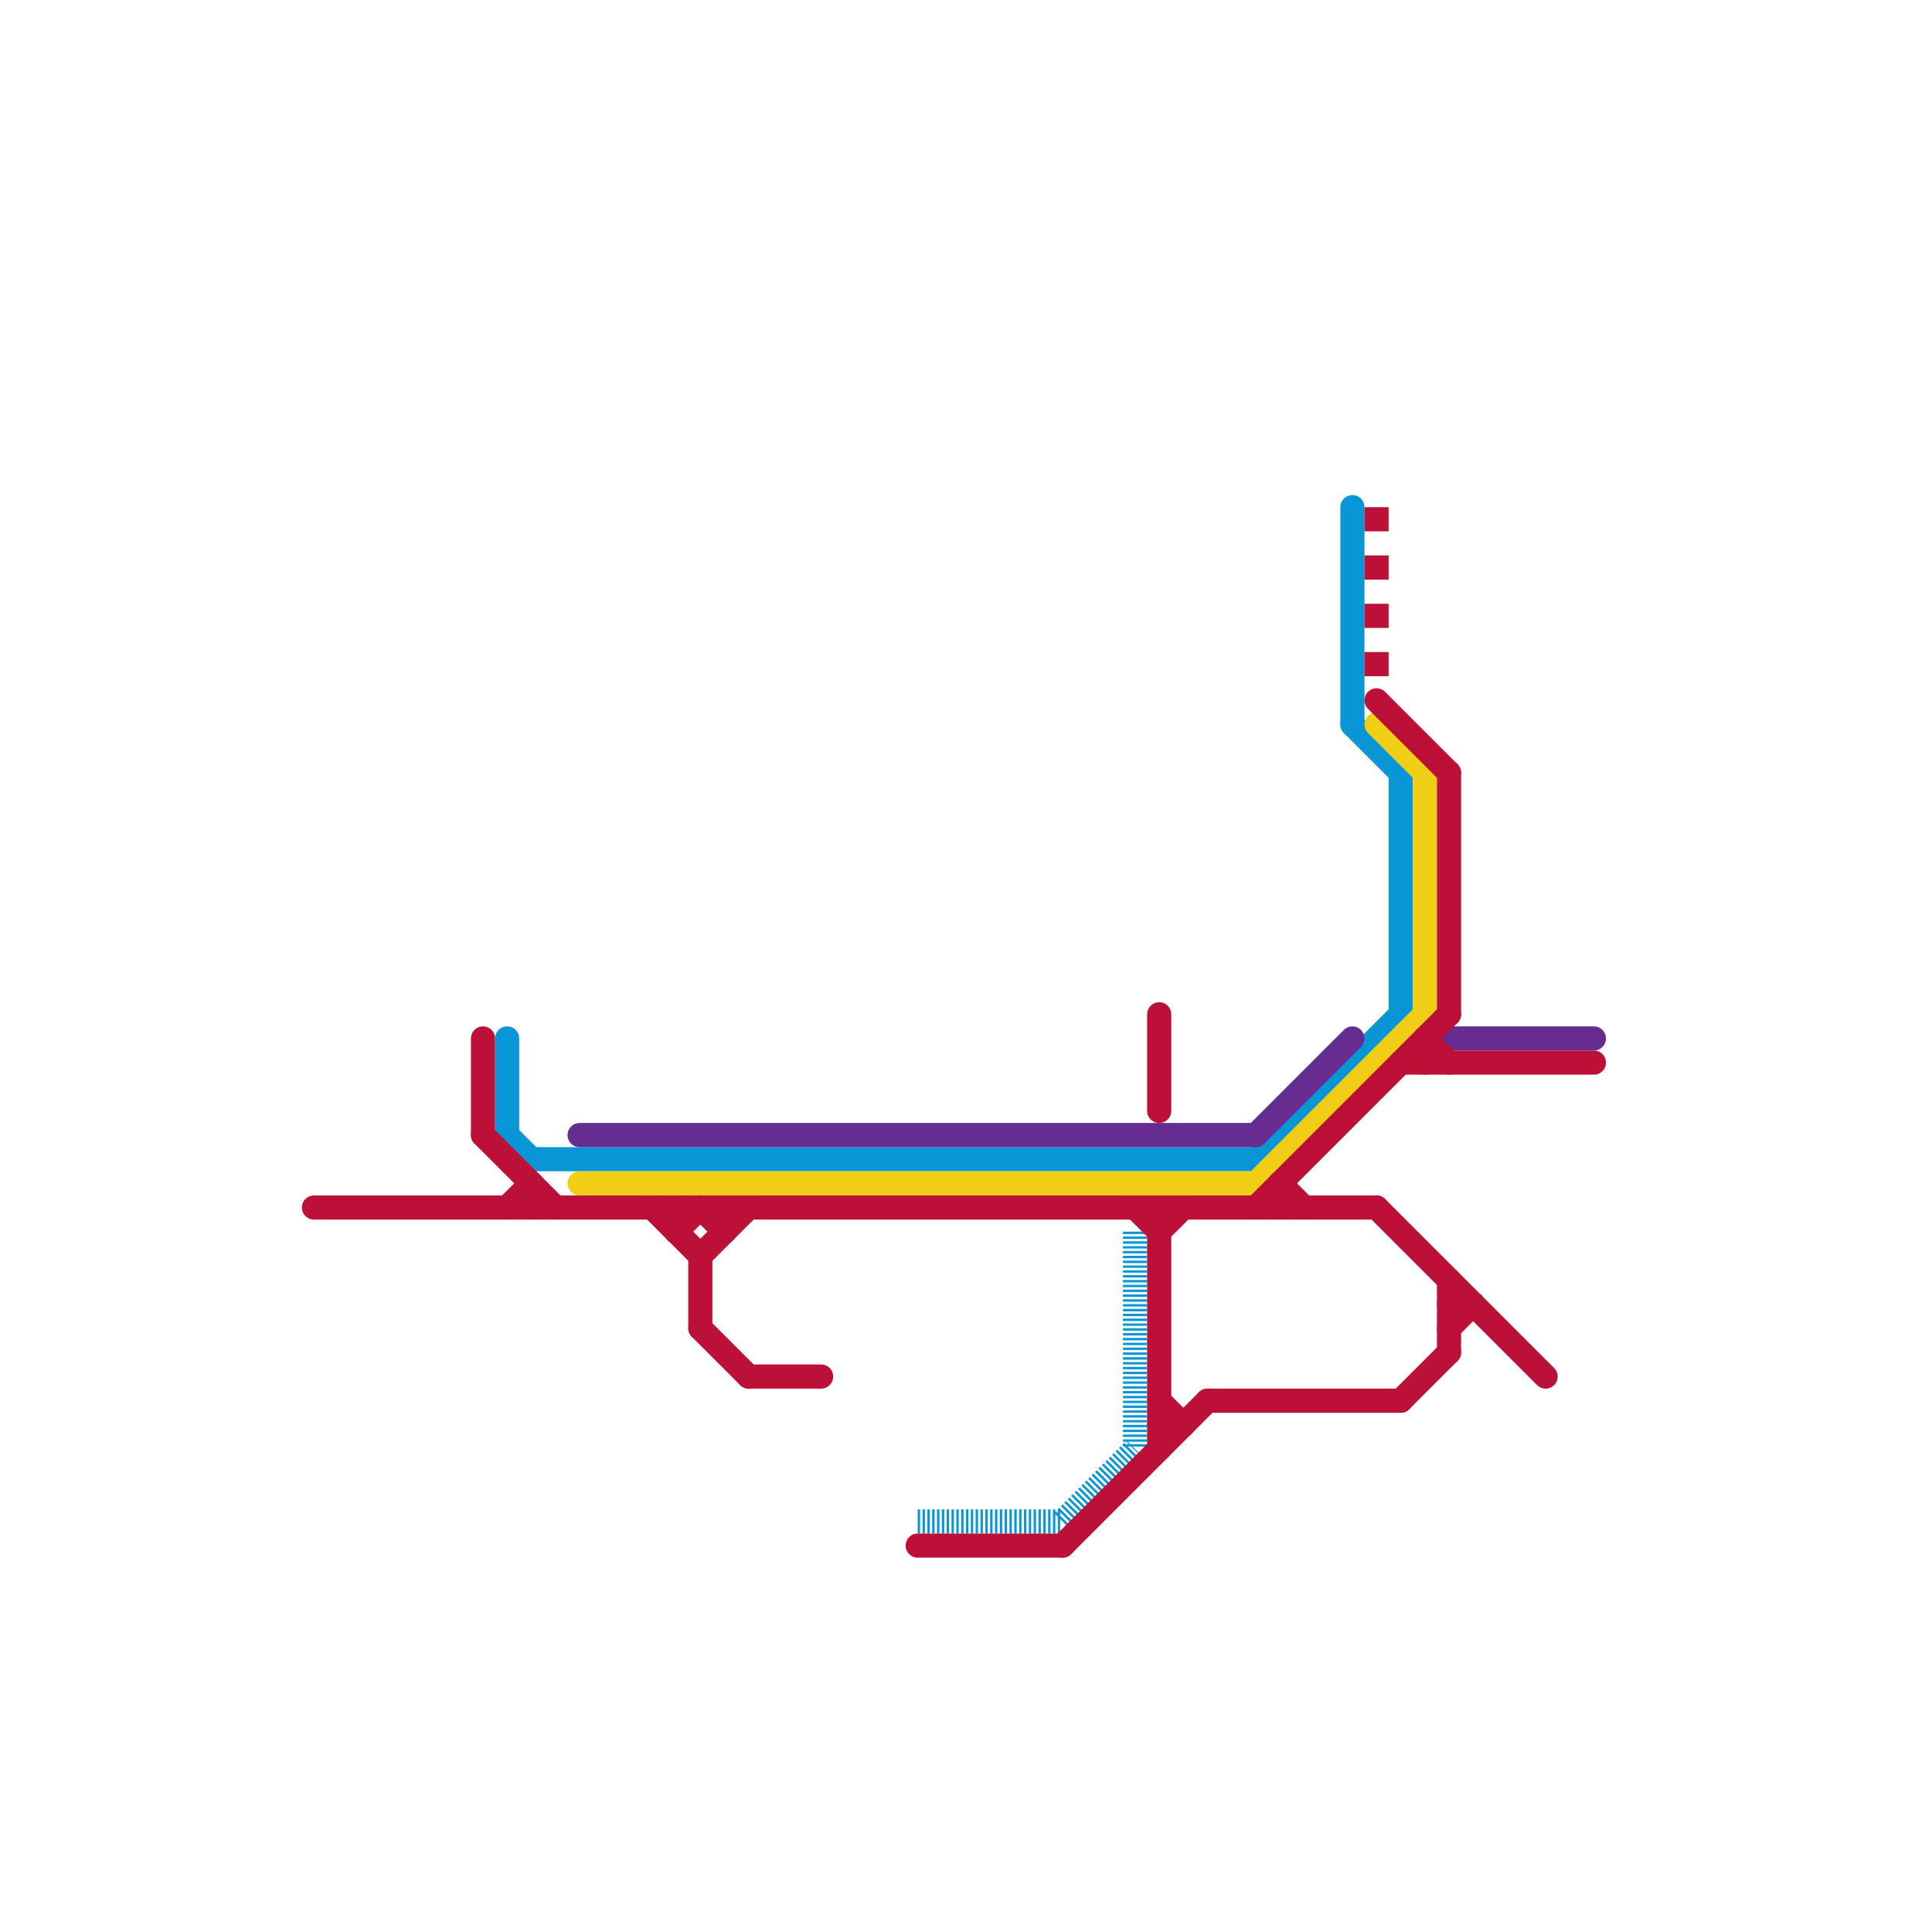 
<svg version="1.1" xmlns="http://www.w3.org/2000/svg" viewBox="0 0 80 80">
<style>text { font: 1px Helvetica; font-weight: 600; white-space: pre; dominant-baseline: central; } line { stroke-width: 1; fill: none; stroke-linecap: round; stroke-linejoin: round; } .c0 { stroke: #0896d7 } .c1 { stroke: #662c90 } .c2 { stroke: #f0ce15 } .c3 { stroke: #bd1038 } .lds1 { stroke-dasharray: 1 1; }.w1 { stroke-width: 1; }.l5 { stroke-dasharray: .1 .1; stroke-linecap: butt; }.l8 { stroke-linecap: butt; }</style><defs><g id="wm-xf"><circle r="1.2" fill="#000"/><circle r="0.9" fill="#fff"/><circle r="0.6" fill="#000"/><circle r="0.3" fill="#fff"/></g><g id="wm"><circle r="0.6" fill="#000"/><circle r="0.3" fill="#fff"/></g><g id="csm-0896d7"><circle r="0.4" fill="#0896d7"/><circle r="0.2" fill="#fff"/></g><g id="csm-f0ce15"><circle r="0.4" fill="#f0ce15"/><circle r="0.2" fill="#fff"/></g></defs><line class="c0 " x1="21" y1="47" x2="22" y2="48"/><line class="c0 " x1="22" y1="48" x2="52" y2="48"/><line class="c0 " x1="21" y1="43" x2="21" y2="47"/><line class="c0 " x1="52" y1="48" x2="58" y2="42"/><line class="c0 " x1="56" y1="21" x2="56" y2="30"/><line class="c0 " x1="58" y1="32" x2="58" y2="42"/><line class="c0 " x1="56" y1="30" x2="58" y2="32"/><line class="c0 l5" x1="44" y1="63" x2="47" y2="60"/><line class="c0 l5" x1="38" y1="63" x2="44" y2="63"/><line class="c0 l5" x1="47" y1="51" x2="47" y2="60"/><line class="c1 " x1="24" y1="47" x2="52" y2="47"/><line class="c1 " x1="60" y1="43" x2="66" y2="43"/><line class="c1 " x1="52" y1="47" x2="56" y2="43"/><line class="c2 " x1="57" y1="30" x2="59" y2="32"/><line class="c2 " x1="24" y1="49" x2="52" y2="49"/><line class="c2 " x1="59" y1="32" x2="59" y2="42"/><line class="c2 " x1="52" y1="49" x2="59" y2="42"/><line class="c3 " x1="48" y1="58" x2="49" y2="59"/><line class="c3 " x1="60" y1="55" x2="61" y2="54"/><line class="c3 " x1="20" y1="47" x2="23" y2="50"/><line class="c3 " x1="57" y1="29" x2="60" y2="32"/><line class="c3 " x1="29" y1="52" x2="31" y2="50"/><line class="c3 " x1="20" y1="43" x2="20" y2="47"/><line class="c3 " x1="48" y1="59" x2="49" y2="59"/><line class="c3 " x1="27" y1="50" x2="29" y2="52"/><line class="c3 " x1="47" y1="50" x2="48" y2="51"/><line class="c3 " x1="29" y1="52" x2="29" y2="55"/><line class="c3 " x1="21" y1="50" x2="22" y2="49"/><line class="c3 " x1="60" y1="54" x2="61" y2="54"/><line class="c3 " x1="48" y1="50" x2="48" y2="60"/><line class="c3 " x1="53" y1="49" x2="53" y2="50"/><line class="c3 " x1="59" y1="43" x2="60" y2="44"/><line class="c3 " x1="50" y1="58" x2="58" y2="58"/><line class="c3 " x1="57" y1="50" x2="64" y2="57"/><line class="c3 " x1="31" y1="57" x2="34" y2="57"/><line class="c3 " x1="29" y1="55" x2="31" y2="57"/><line class="c3 " x1="29" y1="50" x2="30" y2="51"/><line class="c3 " x1="60" y1="53" x2="60" y2="56"/><line class="c3 " x1="28" y1="50" x2="28" y2="51"/><line class="c3 " x1="52" y1="50" x2="60" y2="42"/><line class="c3 " x1="28" y1="51" x2="29" y2="50"/><line class="c3 " x1="38" y1="64" x2="44" y2="64"/><line class="c3 " x1="22" y1="49" x2="22" y2="50"/><line class="c3 " x1="58" y1="58" x2="60" y2="56"/><line class="c3 " x1="48" y1="42" x2="48" y2="46"/><line class="c3 " x1="60" y1="32" x2="60" y2="42"/><line class="c3 " x1="30" y1="50" x2="30" y2="51"/><line class="c3 " x1="44" y1="64" x2="50" y2="58"/><line class="c3 " x1="13" y1="50" x2="57" y2="50"/><line class="c3 " x1="48" y1="51" x2="49" y2="50"/><line class="c3 " x1="59" y1="43" x2="59" y2="44"/><line class="c3 " x1="53" y1="49" x2="54" y2="50"/><line class="c3 " x1="58" y1="44" x2="66" y2="44"/><line class="c3 l8 lds1" x1="57" y1="21" x2="57" y2="28"/>
</svg>

